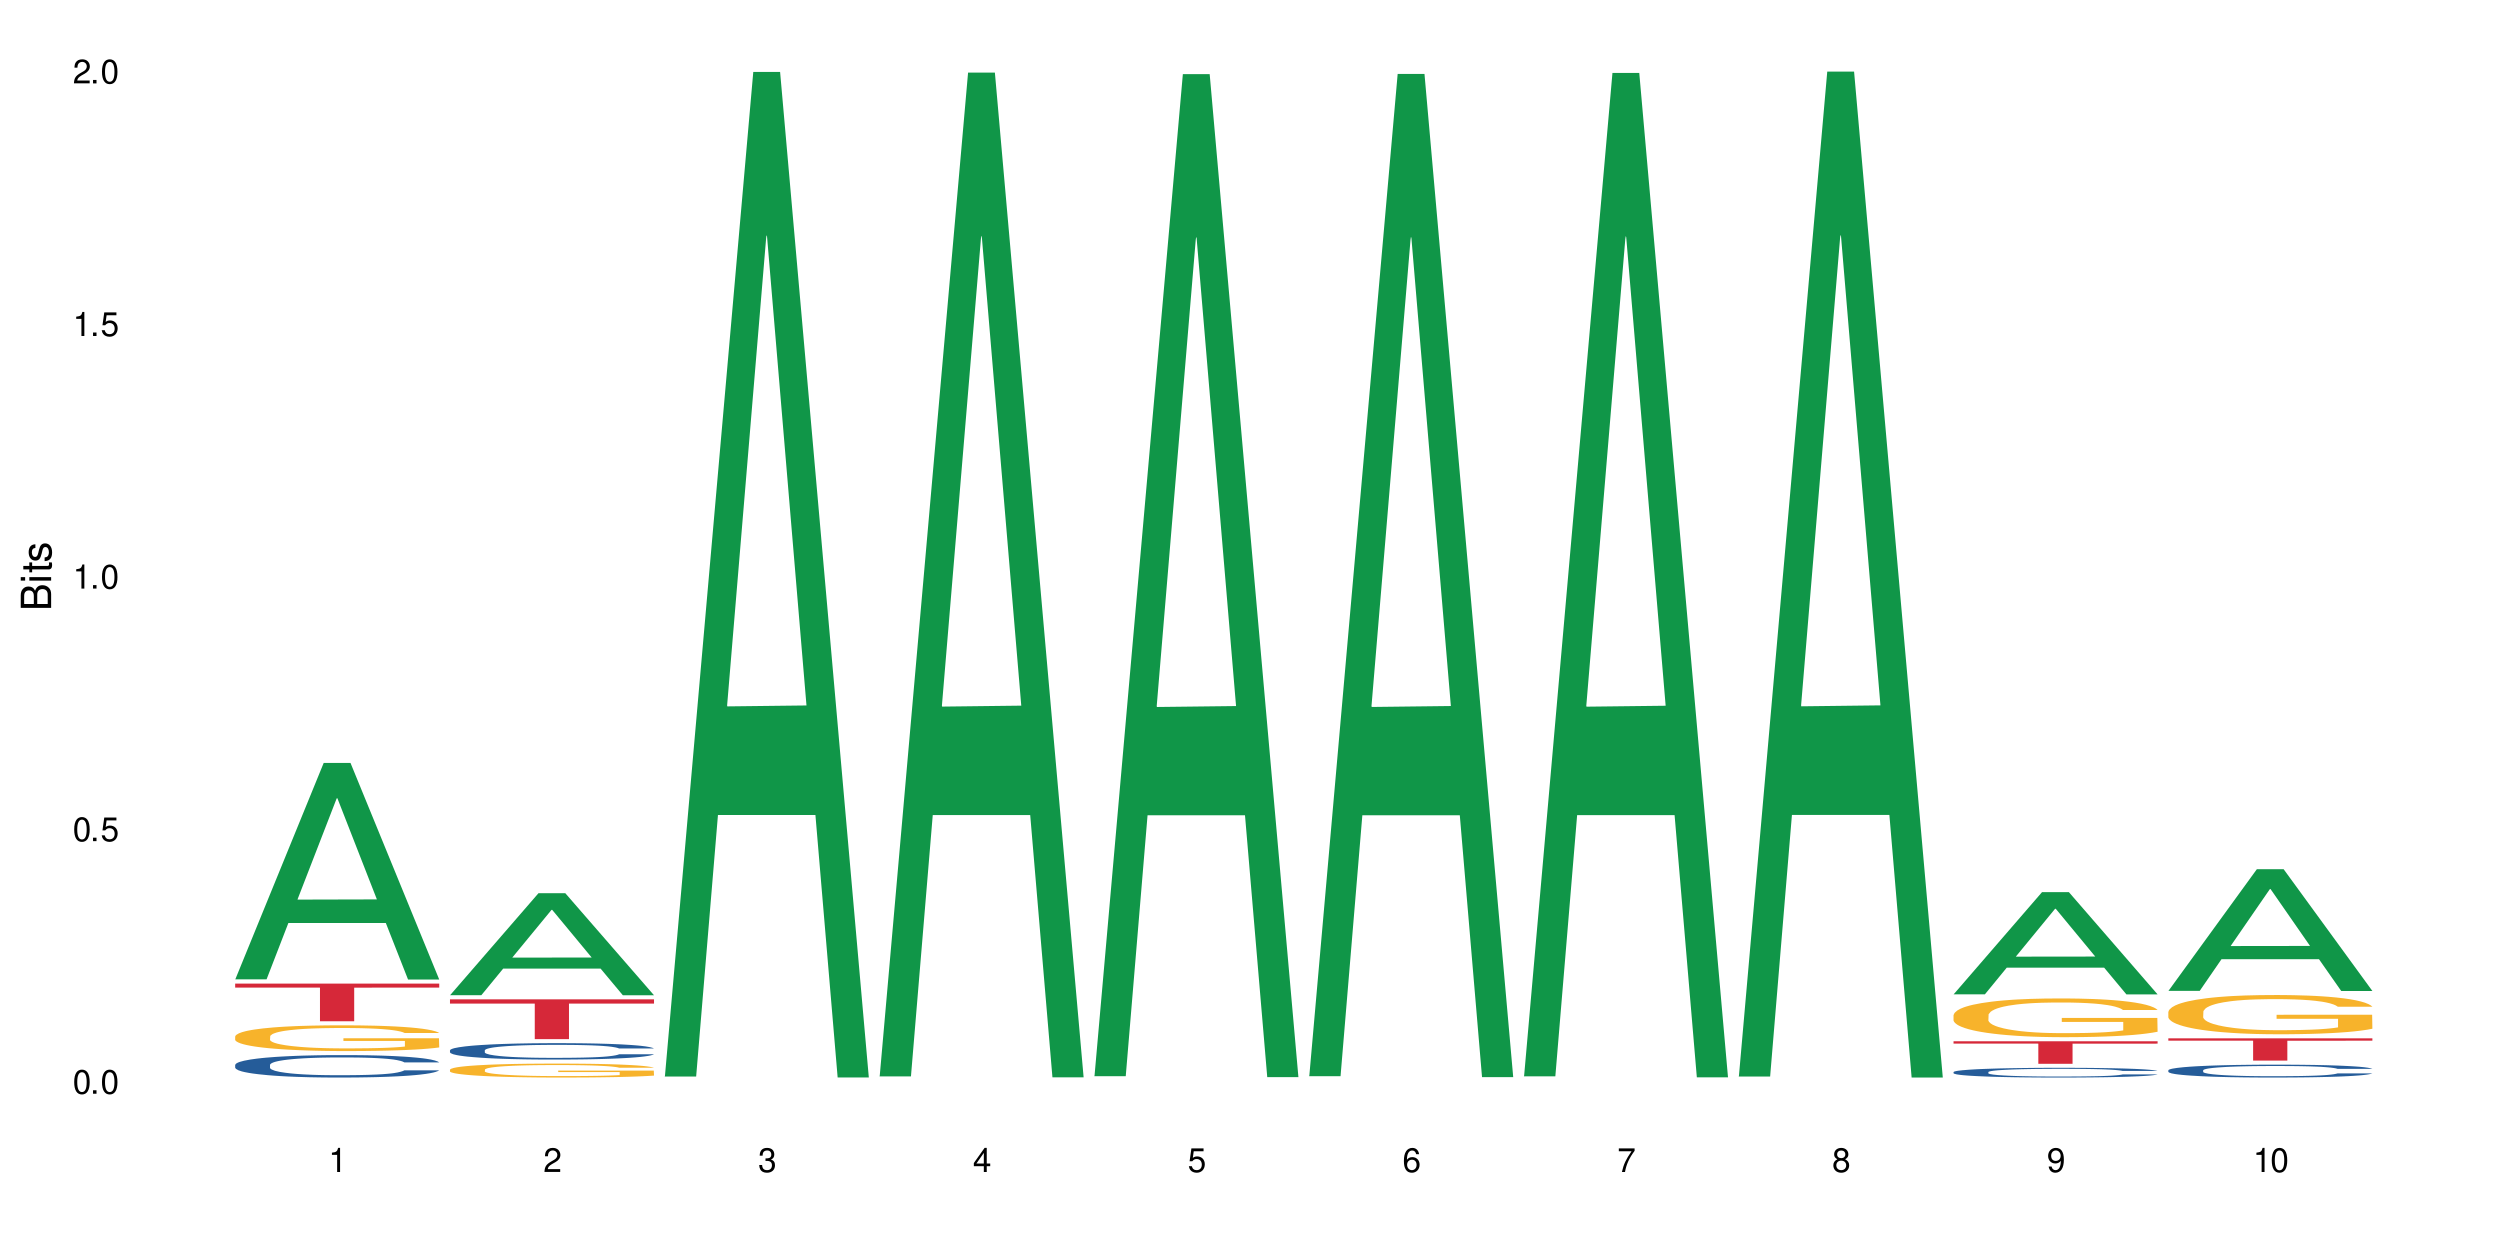 <?xml version="1.0" encoding="UTF-8"?>
<svg xmlns="http://www.w3.org/2000/svg" xmlns:xlink="http://www.w3.org/1999/xlink" width="720" height="360" viewBox="0 0 720 360">
<defs>
<g>
<g id="glyph-0-0">
</g>
<g id="glyph-0-1">
<path d="M 2.641 -6.938 C 2 -6.938 1.422 -6.656 1.078 -6.172 C 0.641 -5.562 0.406 -4.641 0.406 -3.359 C 0.406 -1.016 1.188 0.219 2.641 0.219 C 4.078 0.219 4.859 -1.016 4.859 -3.297 C 4.859 -4.641 4.656 -5.547 4.203 -6.172 C 3.844 -6.656 3.281 -6.938 2.641 -6.938 Z M 2.641 -6.188 C 3.547 -6.188 4 -5.25 4 -3.375 C 4 -1.406 3.562 -0.484 2.625 -0.484 C 1.734 -0.484 1.281 -1.438 1.281 -3.344 C 1.281 -5.25 1.734 -6.188 2.641 -6.188 Z M 2.641 -6.188 "/>
</g>
<g id="glyph-0-2">
<path d="M 1.828 -1 L 0.828 -1 L 0.828 0 L 1.828 0 Z M 1.828 -1 "/>
</g>
<g id="glyph-0-3">
<path d="M 4.562 -6.797 L 1.062 -6.797 L 0.547 -3.094 L 1.328 -3.094 C 1.719 -3.562 2.047 -3.734 2.578 -3.734 C 3.484 -3.734 4.062 -3.109 4.062 -2.094 C 4.062 -1.125 3.484 -0.531 2.578 -0.531 C 1.828 -0.531 1.375 -0.906 1.188 -1.672 L 0.328 -1.672 C 0.453 -1.109 0.547 -0.844 0.75 -0.594 C 1.125 -0.078 1.828 0.219 2.594 0.219 C 3.969 0.219 4.922 -0.781 4.922 -2.219 C 4.922 -3.562 4.031 -4.484 2.719 -4.484 C 2.25 -4.484 1.859 -4.359 1.469 -4.062 L 1.734 -5.969 L 4.562 -5.969 Z M 4.562 -6.797 "/>
</g>
<g id="glyph-0-4">
<path d="M 2.484 -4.938 L 2.484 0 L 3.328 0 L 3.328 -6.938 L 2.766 -6.938 C 2.469 -5.875 2.281 -5.734 0.984 -5.562 L 0.984 -4.938 Z M 2.484 -4.938 "/>
</g>
<g id="glyph-0-5">
<path d="M 4.859 -0.828 L 1.281 -0.828 C 1.359 -1.406 1.672 -1.781 2.5 -2.281 L 3.469 -2.828 C 4.406 -3.344 4.906 -4.062 4.906 -4.906 C 4.906 -5.484 4.672 -6.031 4.266 -6.406 C 3.859 -6.766 3.375 -6.938 2.719 -6.938 C 1.859 -6.938 1.219 -6.625 0.844 -6.031 C 0.609 -5.672 0.5 -5.234 0.484 -4.531 L 1.328 -4.531 C 1.359 -5.016 1.406 -5.281 1.531 -5.516 C 1.75 -5.938 2.188 -6.203 2.703 -6.203 C 3.469 -6.203 4.031 -5.641 4.031 -4.891 C 4.031 -4.344 3.719 -3.859 3.125 -3.516 L 2.234 -3 C 0.812 -2.172 0.406 -1.531 0.328 -0.016 L 4.859 -0.016 Z M 4.859 -0.828 "/>
</g>
<g id="glyph-0-6">
<path d="M 2.125 -3.188 L 2.578 -3.188 C 3.5 -3.188 3.984 -2.766 3.984 -1.922 C 3.984 -1.062 3.469 -0.531 2.594 -0.531 C 1.656 -0.531 1.203 -1 1.156 -2.016 L 0.312 -2.016 C 0.344 -1.453 0.438 -1.094 0.609 -0.781 C 0.953 -0.109 1.625 0.219 2.547 0.219 C 3.953 0.219 4.859 -0.625 4.859 -1.938 C 4.859 -2.828 4.516 -3.297 3.703 -3.594 C 4.344 -3.844 4.656 -4.328 4.656 -5.031 C 4.656 -6.219 3.875 -6.938 2.578 -6.938 C 1.203 -6.938 0.484 -6.172 0.453 -4.703 L 1.297 -4.703 C 1.312 -5.125 1.344 -5.359 1.453 -5.578 C 1.641 -5.969 2.062 -6.203 2.594 -6.203 C 3.344 -6.203 3.797 -5.75 3.797 -5 C 3.797 -4.516 3.609 -4.219 3.25 -4.047 C 3.016 -3.953 2.703 -3.922 2.125 -3.906 Z M 2.125 -3.188 "/>
</g>
<g id="glyph-0-7">
<path d="M 3.141 -1.672 L 3.141 0 L 3.984 0 L 3.984 -1.672 L 4.984 -1.672 L 4.984 -2.438 L 3.984 -2.438 L 3.984 -6.938 L 3.359 -6.938 L 0.266 -2.578 L 0.266 -1.672 Z M 3.141 -2.438 L 1 -2.438 L 3.141 -5.5 Z M 3.141 -2.438 "/>
</g>
<g id="glyph-0-8">
<path d="M 4.781 -5.125 C 4.609 -6.266 3.891 -6.938 2.844 -6.938 C 2.094 -6.938 1.422 -6.578 1.031 -5.953 C 0.594 -5.266 0.406 -4.422 0.406 -3.172 C 0.406 -2 0.578 -1.25 0.984 -0.641 C 1.359 -0.078 1.953 0.219 2.703 0.219 C 3.984 0.219 4.922 -0.75 4.922 -2.094 C 4.922 -3.375 4.062 -4.281 2.844 -4.281 C 2.172 -4.281 1.641 -4.031 1.281 -3.516 C 1.281 -5.234 1.828 -6.188 2.797 -6.188 C 3.391 -6.188 3.797 -5.797 3.938 -5.125 Z M 2.734 -3.531 C 3.547 -3.531 4.062 -2.953 4.062 -2.031 C 4.062 -1.156 3.484 -0.531 2.703 -0.531 C 1.922 -0.531 1.328 -1.188 1.328 -2.078 C 1.328 -2.938 1.906 -3.531 2.734 -3.531 Z M 2.734 -3.531 "/>
</g>
<g id="glyph-0-9">
<path d="M 4.984 -6.797 L 0.438 -6.797 L 0.438 -5.969 L 4.109 -5.969 C 2.5 -3.656 1.828 -2.234 1.328 0 L 2.219 0 C 2.594 -2.172 3.453 -4.047 4.984 -6.094 Z M 4.984 -6.797 "/>
</g>
<g id="glyph-0-10">
<path d="M 3.75 -3.656 C 4.469 -4.094 4.688 -4.438 4.688 -5.078 C 4.688 -6.172 3.844 -6.938 2.641 -6.938 C 1.438 -6.938 0.594 -6.172 0.594 -5.094 C 0.594 -4.438 0.812 -4.094 1.516 -3.656 C 0.734 -3.266 0.359 -2.703 0.359 -1.922 C 0.359 -0.656 1.281 0.219 2.641 0.219 C 3.984 0.219 4.922 -0.656 4.922 -1.922 C 4.922 -2.703 4.531 -3.266 3.75 -3.656 Z M 2.641 -6.188 C 3.359 -6.188 3.812 -5.75 3.812 -5.062 C 3.812 -4.406 3.344 -3.984 2.641 -3.984 C 1.922 -3.984 1.453 -4.406 1.453 -5.078 C 1.453 -5.75 1.922 -6.188 2.641 -6.188 Z M 2.641 -3.266 C 3.484 -3.266 4.062 -2.719 4.062 -1.906 C 4.062 -1.078 3.484 -0.531 2.625 -0.531 C 1.797 -0.531 1.219 -1.094 1.219 -1.906 C 1.219 -2.719 1.781 -3.266 2.641 -3.266 Z M 2.641 -3.266 "/>
</g>
<g id="glyph-0-11">
<path d="M 0.516 -1.578 C 0.672 -0.453 1.406 0.219 2.438 0.219 C 3.188 0.219 3.859 -0.141 4.266 -0.766 C 4.688 -1.453 4.891 -2.297 4.891 -3.547 C 4.891 -4.719 4.703 -5.453 4.312 -6.078 C 3.938 -6.641 3.344 -6.938 2.594 -6.938 C 1.297 -6.938 0.359 -5.969 0.359 -4.625 C 0.359 -3.344 1.234 -2.453 2.453 -2.453 C 3.094 -2.453 3.578 -2.672 4.016 -3.203 C 4 -1.484 3.469 -0.531 2.5 -0.531 C 1.906 -0.531 1.484 -0.906 1.359 -1.578 Z M 2.578 -6.203 C 3.375 -6.203 3.969 -5.531 3.969 -4.641 C 3.969 -3.797 3.391 -3.188 2.547 -3.188 C 1.734 -3.188 1.234 -3.766 1.234 -4.688 C 1.234 -5.562 1.797 -6.203 2.578 -6.203 Z M 2.578 -6.203 "/>
</g>
<g id="glyph-1-0">
</g>
<g id="glyph-1-1">
<path d="M 0 -0.953 L 0 -4.891 C 0 -5.719 -0.234 -6.344 -0.734 -6.797 C -1.188 -7.234 -1.812 -7.469 -2.5 -7.469 C -3.547 -7.469 -4.188 -7 -4.625 -5.875 C -4.984 -6.688 -5.625 -7.094 -6.531 -7.094 C -7.172 -7.094 -7.734 -6.859 -8.141 -6.391 C -8.562 -5.922 -8.75 -5.344 -8.75 -4.5 L -8.75 -0.953 Z M -4.984 -2.062 L -7.766 -2.062 L -7.766 -4.219 C -7.766 -4.844 -7.688 -5.203 -7.453 -5.5 C -7.219 -5.812 -6.859 -5.969 -6.375 -5.969 C -5.891 -5.969 -5.531 -5.812 -5.297 -5.5 C -5.062 -5.203 -4.984 -4.844 -4.984 -4.219 Z M -0.984 -2.062 L -4 -2.062 L -4 -4.781 C -4 -5.766 -3.438 -6.359 -2.484 -6.359 C -1.547 -6.359 -0.984 -5.766 -0.984 -4.781 Z M -0.984 -2.062 "/>
</g>
<g id="glyph-1-2">
<path d="M -6.281 -1.797 L -6.281 -0.797 L 0 -0.797 L 0 -1.797 Z M -8.75 -1.797 L -8.75 -0.797 L -7.484 -0.797 L -7.484 -1.797 Z M -8.75 -1.797 "/>
</g>
<g id="glyph-1-3">
<path d="M -6.281 -3.047 L -6.281 -2.016 L -8.016 -2.016 L -8.016 -1.016 L -6.281 -1.016 L -6.281 -0.172 L -5.469 -0.172 L -5.469 -1.016 L -0.719 -1.016 C -0.078 -1.016 0.281 -1.453 0.281 -2.234 C 0.281 -2.5 0.25 -2.719 0.188 -3.047 L -0.641 -3.047 C -0.609 -2.906 -0.594 -2.766 -0.594 -2.562 C -0.594 -2.141 -0.719 -2.016 -1.156 -2.016 L -5.469 -2.016 L -5.469 -3.047 Z M -6.281 -3.047 "/>
</g>
<g id="glyph-1-4">
<path d="M -4.531 -5.25 C -5.766 -5.25 -6.469 -4.422 -6.469 -2.969 C -6.469 -1.516 -5.719 -0.562 -4.547 -0.562 C -3.562 -0.562 -3.094 -1.062 -2.734 -2.562 L -2.516 -3.484 C -2.344 -4.188 -2.094 -4.469 -1.641 -4.469 C -1.047 -4.469 -0.641 -3.875 -0.641 -3 C -0.641 -2.453 -0.797 -2 -1.062 -1.75 C -1.25 -1.594 -1.422 -1.531 -1.875 -1.469 L -1.875 -0.406 C -0.422 -0.453 0.281 -1.266 0.281 -2.922 C 0.281 -4.5 -0.5 -5.516 -1.719 -5.516 C -2.656 -5.516 -3.172 -4.984 -3.469 -3.734 L -3.703 -2.766 C -3.891 -1.953 -4.156 -1.609 -4.594 -1.609 C -5.188 -1.609 -5.547 -2.125 -5.547 -2.938 C -5.547 -3.75 -5.203 -4.172 -4.531 -4.203 Z M -4.531 -5.25 "/>
</g>
</g>
</defs>
<rect x="-72" y="-36" width="864" height="432" fill="rgb(100%, 100%, 100%)" fill-opacity="1"/>
<path fill-rule="nonzero" fill="rgb(6.275%, 58.824%, 28.235%)" fill-opacity="1" d="M 67.73 282.047 L 67.793 281.988 L 93.223 219.727 L 100.945 219.727 L 126.5 282.105 L 117.52 282.105 L 111.117 265.824 L 83.051 265.824 L 76.773 282.047 L 67.73 282.047 L 85.75 259.086 L 108.543 259.027 L 97.176 229.918 L 97.051 229.859 L 96.926 230.035 L 85.688 259.027 L 85.75 259.086 Z M 67.73 282.047 "/>
<path fill-rule="nonzero" fill="rgb(14.51%, 36.078%, 60%)" fill-opacity="1" d="M 67.73 306.684 L 67.801 306.676 L 67.801 306.535 L 68.02 306.309 L 68.52 306.027 L 69.02 305.832 L 70.312 305.484 L 72.102 305.145 L 73.965 304.887 L 75.328 304.734 L 76.547 304.613 L 79.34 304.395 L 81.133 304.285 L 83.066 304.184 L 85.434 304.082 L 87.152 304.023 L 91.023 303.93 L 93.891 303.887 L 96.113 303.871 L 100.914 303.871 L 103.781 303.895 L 105.859 303.922 L 108.152 303.973 L 110.086 304.023 L 113.457 304.152 L 116.465 304.32 L 117.828 304.414 L 119.977 304.598 L 121.625 304.773 L 122.773 304.93 L 124.062 305.145 L 125.207 305.414 L 126.07 305.715 L 126.5 305.969 L 116.465 305.969 L 115.965 305.73 L 115.391 305.547 L 114.316 305.305 L 113.238 305.133 L 111.734 304.965 L 110.375 304.852 L 108.512 304.738 L 106.863 304.668 L 105.141 304.613 L 103.492 304.578 L 100.34 304.543 L 96.684 304.543 L 95.324 304.555 L 92.527 304.602 L 91.023 304.645 L 88.871 304.727 L 87.367 304.805 L 85.578 304.922 L 84.359 305.023 L 82.852 305.176 L 81.777 305.312 L 80.559 305.508 L 79.844 305.656 L 79.199 305.82 L 78.625 306.016 L 78.195 306.223 L 77.906 306.441 L 77.766 306.652 L 77.766 307.566 L 77.906 307.781 L 78.266 308.027 L 79.199 308.391 L 80.559 308.703 L 82.137 308.949 L 83.641 309.129 L 84.5 309.211 L 85.648 309.305 L 87.441 309.422 L 90.02 309.543 L 91.523 309.59 L 93.816 309.637 L 96.184 309.66 L 99.336 309.66 L 102.133 309.637 L 103.996 309.605 L 105.93 309.559 L 108.582 309.457 L 110.23 309.363 L 111.664 309.25 L 112.738 309.141 L 113.457 309.047 L 114.531 308.863 L 115.391 308.66 L 116.035 308.453 L 116.465 308.254 L 126.5 308.254 L 126.07 308.488 L 125.422 308.719 L 124.777 308.891 L 123.777 309.098 L 122.629 309.281 L 120.98 309.488 L 119.617 309.625 L 117.828 309.773 L 116.18 309.883 L 114.387 309.984 L 111.734 310.102 L 110.016 310.16 L 108.152 310.215 L 105.93 310.262 L 103.137 310.305 L 100.125 310.328 L 97.328 310.332 L 94.32 310.32 L 92.098 310.297 L 89.16 310.246 L 85.504 310.137 L 82.852 310.027 L 80.773 309.914 L 78.984 309.797 L 76.977 309.637 L 74.395 309.375 L 72.82 309.176 L 71.746 309.008 L 70.527 308.777 L 69.664 308.574 L 68.664 308.242 L 67.945 307.824 L 67.73 307.496 Z M 67.73 306.684 "/>
<path fill-rule="nonzero" fill="rgb(96.863%, 70.196%, 16.863%)" fill-opacity="1" d="M 67.73 298.465 L 67.801 298.461 L 67.801 298.324 L 68.09 298.02 L 68.805 297.598 L 69.738 297.254 L 70.742 296.984 L 71.387 296.84 L 72.461 296.637 L 73.395 296.488 L 75.758 296.184 L 78.77 295.898 L 80.418 295.777 L 82.281 295.664 L 84.93 295.535 L 86.148 295.484 L 89.875 295.379 L 94.105 295.309 L 98.762 295.289 L 100.914 295.297 L 103.852 295.324 L 107.863 295.398 L 110.16 295.465 L 111.949 295.535 L 113.812 295.621 L 116.105 295.758 L 118.258 295.918 L 119.977 296.082 L 121.695 296.285 L 123.129 296.504 L 124.348 296.738 L 125.422 297.023 L 126.07 297.262 L 126.5 297.496 L 116.535 297.496 L 115.965 297.262 L 115.32 297.078 L 114.242 296.855 L 113.168 296.691 L 112.094 296.562 L 110.086 296.387 L 108.367 296.277 L 106.215 296.184 L 104.137 296.121 L 101.773 296.082 L 100.34 296.07 L 96.543 296.07 L 93.102 296.117 L 91.094 296.172 L 89.66 296.223 L 87.656 296.324 L 86.438 296.406 L 85.719 296.461 L 83.57 296.672 L 82.137 296.859 L 81.348 296.988 L 80.344 297.191 L 79.629 297.375 L 78.84 297.648 L 78.41 297.852 L 77.836 298.312 L 77.766 299.531 L 77.98 299.789 L 78.41 300.066 L 78.984 300.309 L 79.844 300.566 L 80.703 300.762 L 82.207 301.027 L 83.496 301.203 L 84.5 301.316 L 86.438 301.5 L 87.227 301.562 L 89.09 301.684 L 91.023 301.777 L 93.387 301.859 L 95.18 301.902 L 98.047 301.934 L 101.703 301.934 L 106 301.895 L 108.727 301.84 L 110.59 301.785 L 111.809 301.738 L 113.312 301.664 L 114.387 301.598 L 115.391 301.523 L 116.609 301.406 L 116.609 299.789 L 98.906 299.781 L 98.906 299.023 L 126.426 299.016 L 126.5 301.664 L 124.992 301.848 L 123.129 302.023 L 121.34 302.16 L 119.477 302.273 L 116.824 302.402 L 114.672 302.484 L 111.375 302.578 L 108.367 302.641 L 105.215 302.68 L 102.418 302.699 L 99.121 302.707 L 96.184 302.695 L 93.031 302.652 L 90.52 302.598 L 88.227 302.531 L 85.934 302.441 L 83.066 302.301 L 81.203 302.184 L 79.27 302.043 L 77.336 301.875 L 75.613 301.691 L 74.469 301.547 L 73.32 301.387 L 72.102 301.184 L 70.957 300.953 L 70.098 300.742 L 69.309 300.504 L 68.734 300.281 L 68.16 299.977 L 67.875 299.734 L 67.73 299.523 Z M 67.73 298.465 "/>
<path fill-rule="nonzero" fill="rgb(83.922%, 15.686%, 22.353%)" fill-opacity="1" d="M 67.73 283.27 L 126.5 283.27 L 126.5 284.43 L 102.008 284.441 L 102.008 294.125 L 92.152 294.125 L 92.152 284.453 L 92.008 284.43 L 67.73 284.43 Z M 67.73 283.27 "/>
<path fill-rule="nonzero" fill="rgb(6.275%, 58.824%, 28.235%)" fill-opacity="1" d="M 129.594 286.613 L 129.656 286.586 L 155.082 257.242 L 162.805 257.242 L 188.359 286.641 L 179.383 286.641 L 172.977 278.965 L 144.91 278.965 L 138.633 286.613 L 129.594 286.613 L 147.613 275.793 L 170.402 275.766 L 159.039 262.047 L 158.914 262.02 L 158.789 262.102 L 147.547 275.766 L 147.613 275.793 Z M 129.594 286.613 "/>
<path fill-rule="nonzero" fill="rgb(14.51%, 36.078%, 60%)" fill-opacity="1" d="M 129.594 302.484 L 129.664 302.48 L 129.664 302.379 L 129.879 302.215 L 130.379 302.008 L 130.883 301.863 L 132.172 301.609 L 133.965 301.363 L 135.828 301.172 L 137.188 301.062 L 138.406 300.977 L 141.203 300.816 L 142.992 300.734 L 144.93 300.66 L 147.293 300.586 L 149.016 300.543 L 152.883 300.473 L 155.75 300.445 L 157.973 300.43 L 162.773 300.43 L 165.641 300.449 L 167.719 300.469 L 170.012 300.504 L 171.949 300.543 L 175.316 300.637 L 178.324 300.758 L 179.688 300.828 L 181.836 300.961 L 183.484 301.09 L 184.633 301.203 L 185.922 301.363 L 187.07 301.559 L 187.93 301.777 L 188.359 301.965 L 178.324 301.965 L 177.824 301.789 L 177.25 301.656 L 176.176 301.48 L 175.102 301.355 L 173.598 301.23 L 172.234 301.148 L 170.371 301.066 L 168.723 301.016 L 167.004 300.977 L 165.355 300.949 L 162.199 300.922 L 158.547 300.922 L 157.184 300.934 L 154.391 300.965 L 152.883 300.996 L 150.734 301.059 L 149.23 301.113 L 147.438 301.199 L 146.219 301.273 L 144.715 301.387 L 143.641 301.484 L 142.422 301.625 L 141.703 301.734 L 141.059 301.855 L 140.484 302 L 140.055 302.148 L 139.77 302.309 L 139.625 302.465 L 139.625 303.133 L 139.77 303.289 L 140.129 303.469 L 141.059 303.734 L 142.422 303.961 L 143.996 304.145 L 145.504 304.273 L 146.363 304.332 L 147.508 304.402 L 149.301 304.488 L 151.879 304.574 L 153.387 304.609 L 155.68 304.645 L 158.043 304.66 L 161.199 304.66 L 163.992 304.645 L 165.855 304.621 L 167.789 304.59 L 170.441 304.516 L 172.09 304.445 L 173.523 304.363 L 174.598 304.281 L 175.316 304.211 L 176.391 304.078 L 177.25 303.934 L 177.895 303.781 L 178.324 303.633 L 188.359 303.633 L 187.93 303.809 L 187.285 303.977 L 186.641 304.102 L 185.637 304.25 L 184.488 304.387 L 182.84 304.535 L 181.48 304.637 L 179.688 304.742 L 178.039 304.824 L 176.246 304.898 L 173.598 304.984 L 171.875 305.027 L 170.012 305.066 L 167.789 305.102 L 164.996 305.133 L 161.984 305.148 L 159.191 305.152 L 156.18 305.145 L 153.957 305.129 L 151.02 305.09 L 147.367 305.012 L 144.715 304.93 L 142.637 304.848 L 140.844 304.762 L 138.836 304.645 L 136.258 304.453 L 134.68 304.309 L 133.605 304.188 L 132.387 304.02 L 131.527 303.867 L 130.523 303.625 L 129.809 303.32 L 129.594 303.082 Z M 129.594 302.484 "/>
<path fill-rule="nonzero" fill="rgb(96.863%, 70.196%, 16.863%)" fill-opacity="1" d="M 129.594 308.039 L 129.664 308.035 L 129.664 307.961 L 129.949 307.797 L 130.668 307.566 L 131.598 307.379 L 132.602 307.234 L 133.246 307.156 L 134.32 307.047 L 135.254 306.965 L 137.617 306.801 L 140.629 306.648 L 142.277 306.582 L 144.141 306.52 L 146.793 306.449 L 148.012 306.422 L 151.738 306.363 L 155.965 306.328 L 160.625 306.316 L 162.773 306.32 L 165.711 306.336 L 169.727 306.375 L 172.02 306.414 L 173.812 306.449 L 175.676 306.496 L 177.969 306.57 L 180.117 306.66 L 181.836 306.746 L 183.559 306.855 L 184.992 306.973 L 186.211 307.102 L 187.285 307.258 L 187.93 307.383 L 188.359 307.512 L 178.398 307.512 L 177.824 307.383 L 177.18 307.285 L 176.105 307.164 L 175.031 307.078 L 173.953 307.008 L 171.949 306.91 L 170.227 306.852 L 168.078 306.801 L 166 306.77 L 163.633 306.746 L 162.199 306.738 L 158.402 306.738 L 154.961 306.766 L 152.957 306.793 L 151.523 306.824 L 149.516 306.879 L 148.297 306.922 L 147.582 306.953 L 145.43 307.066 L 143.996 307.168 L 143.207 307.238 L 142.207 307.348 L 141.488 307.445 L 140.699 307.594 L 140.27 307.703 L 139.695 307.953 L 139.625 308.613 L 139.84 308.754 L 140.27 308.902 L 140.844 309.035 L 141.703 309.176 L 142.562 309.281 L 144.07 309.422 L 145.359 309.52 L 146.363 309.582 L 148.297 309.68 L 149.086 309.715 L 150.949 309.777 L 152.883 309.832 L 155.25 309.875 L 157.039 309.895 L 159.906 309.914 L 163.562 309.914 L 167.863 309.895 L 170.586 309.863 L 172.449 309.836 L 173.668 309.809 L 175.172 309.77 L 176.246 309.73 L 177.25 309.691 L 178.469 309.629 L 178.469 308.754 L 160.766 308.75 L 160.766 308.336 L 188.289 308.336 L 188.359 309.77 L 186.855 309.867 L 184.992 309.961 L 183.199 310.035 L 181.336 310.098 L 178.684 310.168 L 176.535 310.211 L 173.238 310.262 L 170.227 310.297 L 167.074 310.316 L 164.277 310.328 L 160.984 310.332 L 158.043 310.324 L 154.891 310.305 L 152.383 310.273 L 150.09 310.238 L 147.797 310.191 L 144.93 310.113 L 143.066 310.051 L 141.129 309.973 L 139.195 309.883 L 137.477 309.781 L 136.328 309.707 L 135.184 309.617 L 133.965 309.508 L 132.816 309.383 L 131.957 309.27 L 131.168 309.141 L 130.594 309.02 L 130.023 308.855 L 129.734 308.723 L 129.594 308.609 Z M 129.594 308.039 "/>
<path fill-rule="nonzero" fill="rgb(83.922%, 15.686%, 22.353%)" fill-opacity="1" d="M 129.594 287.805 L 188.359 287.805 L 188.359 289.031 L 163.867 289.043 L 163.867 299.27 L 154.012 299.27 L 154.012 289.051 L 153.871 289.031 L 129.594 289.031 Z M 129.594 287.805 "/>
<path fill-rule="nonzero" fill="rgb(6.275%, 58.824%, 28.235%)" fill-opacity="1" d="M 191.453 310.039 L 191.516 309.766 L 216.945 20.711 L 224.668 20.711 L 250.219 310.309 L 241.242 310.309 L 234.84 234.715 L 206.773 234.715 L 200.492 310.039 L 191.453 310.039 L 209.473 203.441 L 232.266 203.172 L 220.898 68.023 L 220.773 67.754 L 220.648 68.566 L 209.41 203.172 L 209.473 203.441 Z M 191.453 310.039 "/>
<path fill-rule="nonzero" fill="rgb(6.275%, 58.824%, 28.235%)" fill-opacity="1" d="M 253.312 310.004 L 253.375 309.734 L 278.805 20.918 L 286.527 20.918 L 312.082 310.277 L 303.102 310.277 L 296.699 234.742 L 268.633 234.742 L 262.355 310.004 L 253.312 310.004 L 271.332 203.5 L 294.125 203.227 L 282.762 68.191 L 282.633 67.922 L 282.508 68.738 L 271.27 203.227 L 271.332 203.5 Z M 253.312 310.004 "/>
<path fill-rule="nonzero" fill="rgb(6.275%, 58.824%, 28.235%)" fill-opacity="1" d="M 315.176 309.938 L 315.238 309.664 L 340.664 21.344 L 348.387 21.344 L 373.941 310.207 L 364.965 310.207 L 358.559 234.805 L 330.496 234.805 L 324.215 309.938 L 315.176 309.938 L 333.195 203.613 L 355.984 203.344 L 344.621 68.539 L 344.496 68.266 L 344.371 69.082 L 333.133 203.344 L 333.195 203.613 Z M 315.176 309.938 "/>
<path fill-rule="nonzero" fill="rgb(6.275%, 58.824%, 28.235%)" fill-opacity="1" d="M 377.035 309.949 L 377.098 309.676 L 402.527 21.301 L 410.25 21.301 L 435.805 310.219 L 426.824 310.219 L 420.422 234.801 L 392.355 234.801 L 386.078 309.949 L 377.035 309.949 L 395.055 203.605 L 417.848 203.332 L 406.48 68.508 L 406.355 68.234 L 406.23 69.047 L 394.992 203.332 L 395.055 203.605 Z M 377.035 309.949 "/>
<path fill-rule="nonzero" fill="rgb(6.275%, 58.824%, 28.235%)" fill-opacity="1" d="M 438.895 309.992 L 438.957 309.723 L 464.387 21.008 L 472.109 21.008 L 497.664 310.266 L 488.688 310.266 L 482.281 234.758 L 454.215 234.758 L 447.938 309.992 L 438.895 309.992 L 456.914 203.523 L 479.707 203.254 L 468.344 68.27 L 468.219 67.996 L 468.09 68.812 L 456.852 203.254 L 456.914 203.523 Z M 438.895 309.992 "/>
<path fill-rule="nonzero" fill="rgb(6.275%, 58.824%, 28.235%)" fill-opacity="1" d="M 500.758 310.051 L 500.82 309.777 L 526.25 20.617 L 533.973 20.617 L 559.523 310.32 L 550.547 310.32 L 544.141 234.699 L 516.078 234.699 L 509.797 310.051 L 500.758 310.051 L 518.777 203.418 L 541.566 203.145 L 530.203 67.949 L 530.078 67.676 L 529.953 68.492 L 518.715 203.145 L 518.777 203.418 Z M 500.758 310.051 "/>
<path fill-rule="nonzero" fill="rgb(6.275%, 58.824%, 28.235%)" fill-opacity="1" d="M 562.617 286.359 L 562.68 286.332 L 588.109 256.926 L 595.832 256.926 L 621.387 286.387 L 612.406 286.387 L 606.004 278.695 L 577.938 278.695 L 571.66 286.359 L 562.617 286.359 L 580.637 275.516 L 603.43 275.488 L 592.066 261.738 L 591.938 261.711 L 591.812 261.793 L 580.574 275.488 L 580.637 275.516 Z M 562.617 286.359 "/>
<path fill-rule="nonzero" fill="rgb(14.51%, 36.078%, 60%)" fill-opacity="1" d="M 562.617 308.75 L 562.691 308.746 L 562.691 308.684 L 562.906 308.586 L 563.406 308.465 L 563.906 308.379 L 565.199 308.23 L 566.988 308.082 L 568.852 307.969 L 570.215 307.902 L 571.434 307.852 L 574.227 307.758 L 576.02 307.707 L 577.953 307.664 L 580.32 307.621 L 582.039 307.598 L 585.91 307.555 L 588.777 307.535 L 591 307.531 L 595.801 307.531 L 598.668 307.539 L 600.746 307.551 L 603.039 307.574 L 604.973 307.598 L 608.344 307.652 L 611.352 307.723 L 612.715 307.766 L 614.863 307.844 L 616.512 307.922 L 617.66 307.988 L 618.949 308.082 L 620.098 308.199 L 620.957 308.328 L 621.387 308.438 L 611.352 308.438 L 610.852 308.336 L 610.277 308.258 L 609.203 308.152 L 608.129 308.078 L 606.621 308.004 L 605.262 307.953 L 603.398 307.906 L 601.75 307.875 L 600.027 307.852 L 598.379 307.836 L 595.227 307.82 L 591.57 307.82 L 590.211 307.828 L 587.414 307.848 L 585.91 307.863 L 583.762 307.902 L 582.254 307.934 L 580.465 307.984 L 579.246 308.027 L 577.738 308.098 L 576.664 308.156 L 575.445 308.238 L 574.73 308.305 L 574.086 308.375 L 573.512 308.461 L 573.082 308.551 L 572.793 308.645 L 572.652 308.738 L 572.652 309.133 L 572.793 309.227 L 573.152 309.332 L 574.086 309.488 L 575.445 309.625 L 577.023 309.734 L 578.527 309.809 L 579.387 309.848 L 580.535 309.887 L 582.328 309.938 L 584.906 309.988 L 586.41 310.012 L 588.707 310.031 L 591.07 310.039 L 594.223 310.039 L 597.02 310.031 L 598.883 310.02 L 600.816 309.996 L 603.469 309.953 L 605.117 309.914 L 606.551 309.863 L 607.625 309.816 L 608.344 309.773 L 609.418 309.695 L 610.277 309.609 L 610.922 309.52 L 611.352 309.43 L 621.387 309.43 L 620.957 309.535 L 620.312 309.633 L 619.664 309.707 L 618.664 309.797 L 617.516 309.875 L 615.867 309.965 L 614.504 310.023 L 612.715 310.09 L 611.066 310.137 L 609.273 310.18 L 606.621 310.234 L 604.902 310.258 L 603.039 310.281 L 600.816 310.301 L 598.023 310.32 L 595.012 310.332 L 592.219 310.332 L 589.207 310.328 L 586.984 310.316 L 584.047 310.293 L 580.391 310.25 L 577.738 310.199 L 575.66 310.152 L 573.871 310.102 L 571.863 310.031 L 569.281 309.918 L 567.707 309.832 L 566.633 309.758 L 565.414 309.66 L 564.555 309.57 L 563.551 309.426 L 562.832 309.242 L 562.617 309.102 Z M 562.617 308.75 "/>
<path fill-rule="nonzero" fill="rgb(96.863%, 70.196%, 16.863%)" fill-opacity="1" d="M 562.617 292.332 L 562.691 292.32 L 562.691 292.117 L 562.977 291.66 L 563.691 291.027 L 564.625 290.508 L 565.629 290.098 L 566.273 289.887 L 567.348 289.578 L 568.281 289.355 L 570.645 288.898 L 573.656 288.469 L 575.305 288.285 L 577.168 288.113 L 579.816 287.918 L 581.035 287.848 L 584.762 287.684 L 588.992 287.582 L 593.648 287.551 L 595.801 287.562 L 598.738 287.602 L 602.754 287.715 L 605.047 287.816 L 606.836 287.918 L 608.699 288.051 L 610.992 288.254 L 613.145 288.5 L 614.863 288.742 L 616.586 289.051 L 618.016 289.375 L 619.234 289.73 L 620.312 290.16 L 620.957 290.516 L 621.387 290.875 L 611.426 290.875 L 610.852 290.516 L 610.207 290.242 L 609.129 289.906 L 608.055 289.66 L 606.98 289.469 L 604.973 289.203 L 603.254 289.039 L 601.105 288.898 L 599.023 288.805 L 596.66 288.742 L 595.227 288.723 L 591.43 288.723 L 587.988 288.793 L 585.98 288.875 L 584.547 288.957 L 582.543 289.109 L 581.324 289.234 L 580.605 289.316 L 578.457 289.629 L 577.023 289.914 L 576.234 290.109 L 575.23 290.414 L 574.516 290.691 L 573.727 291.098 L 573.297 291.402 L 572.723 292.098 L 572.652 293.93 L 572.867 294.316 L 573.297 294.734 L 573.871 295.102 L 574.73 295.488 L 575.59 295.785 L 577.094 296.184 L 578.387 296.449 L 579.387 296.621 L 581.324 296.895 L 582.113 296.988 L 583.977 297.172 L 585.91 297.312 L 588.273 297.438 L 590.066 297.496 L 592.934 297.547 L 596.59 297.547 L 600.891 297.488 L 603.613 297.406 L 605.477 297.324 L 606.695 297.254 L 608.199 297.141 L 609.273 297.039 L 610.277 296.926 L 611.496 296.754 L 611.496 294.316 L 593.793 294.309 L 593.793 293.168 L 621.312 293.156 L 621.387 297.141 L 619.879 297.414 L 618.016 297.68 L 616.227 297.883 L 614.363 298.059 L 611.711 298.25 L 609.559 298.375 L 606.266 298.516 L 603.254 298.609 L 600.102 298.668 L 597.305 298.699 L 594.008 298.711 L 591.07 298.688 L 587.918 298.629 L 585.41 298.547 L 583.113 298.445 L 580.82 298.312 L 577.953 298.098 L 576.09 297.926 L 574.156 297.711 L 572.223 297.457 L 570.5 297.18 L 569.355 296.969 L 568.207 296.723 L 566.988 296.418 L 565.844 296.07 L 564.984 295.754 L 564.195 295.398 L 563.621 295.062 L 563.047 294.602 L 562.762 294.234 L 562.617 293.922 Z M 562.617 292.332 "/>
<path fill-rule="nonzero" fill="rgb(83.922%, 15.686%, 22.353%)" fill-opacity="1" d="M 562.617 299.875 L 621.387 299.875 L 621.387 300.566 L 596.895 300.574 L 596.895 306.367 L 587.039 306.367 L 587.039 300.582 L 586.895 300.566 L 562.617 300.566 Z M 562.617 299.875 "/>
<path fill-rule="nonzero" fill="rgb(6.275%, 58.824%, 28.235%)" fill-opacity="1" d="M 624.48 285.367 L 624.543 285.336 L 649.969 250.336 L 657.691 250.336 L 683.246 285.402 L 674.27 285.402 L 667.863 276.246 L 639.797 276.246 L 633.52 285.367 L 624.48 285.367 L 642.5 272.461 L 665.289 272.43 L 653.926 256.062 L 653.801 256.031 L 653.676 256.129 L 642.438 272.43 L 642.5 272.461 Z M 624.48 285.367 "/>
<path fill-rule="nonzero" fill="rgb(14.51%, 36.078%, 60%)" fill-opacity="1" d="M 624.48 308.238 L 624.551 308.234 L 624.551 308.152 L 624.766 308.023 L 625.266 307.863 L 625.77 307.75 L 627.059 307.551 L 628.852 307.355 L 630.715 307.207 L 632.074 307.121 L 633.293 307.051 L 636.09 306.926 L 637.879 306.863 L 639.816 306.805 L 642.18 306.746 L 643.902 306.711 L 647.77 306.66 L 650.637 306.633 L 652.859 306.625 L 657.66 306.625 L 660.527 306.637 L 662.605 306.656 L 664.898 306.684 L 666.836 306.711 L 670.203 306.789 L 673.215 306.883 L 674.574 306.938 L 676.727 307.043 L 678.375 307.145 L 679.52 307.23 L 680.809 307.355 L 681.957 307.508 L 682.816 307.684 L 683.246 307.828 L 673.215 307.828 L 672.711 307.691 L 672.137 307.586 L 671.062 307.449 L 669.988 307.352 L 668.484 307.25 L 667.121 307.188 L 665.258 307.121 L 663.609 307.082 L 661.891 307.051 L 660.242 307.031 L 657.086 307.012 L 653.434 307.012 L 652.07 307.02 L 649.277 307.043 L 647.77 307.07 L 645.621 307.117 L 644.117 307.16 L 642.324 307.227 L 641.105 307.285 L 639.602 307.375 L 638.527 307.453 L 637.309 307.562 L 636.59 307.648 L 635.945 307.742 L 635.371 307.855 L 634.941 307.973 L 634.656 308.098 L 634.512 308.223 L 634.512 308.746 L 634.656 308.867 L 635.016 309.012 L 635.945 309.219 L 637.309 309.398 L 638.883 309.539 L 640.391 309.641 L 641.25 309.688 L 642.395 309.742 L 644.188 309.812 L 646.766 309.879 L 648.273 309.906 L 650.566 309.934 L 652.93 309.945 L 656.086 309.945 L 658.879 309.934 L 660.742 309.914 L 662.68 309.891 L 665.328 309.832 L 666.977 309.777 L 668.41 309.711 L 669.488 309.648 L 670.203 309.594 L 671.277 309.488 L 672.137 309.375 L 672.781 309.254 L 673.215 309.141 L 683.246 309.141 L 682.816 309.273 L 682.172 309.406 L 681.527 309.504 L 680.523 309.625 L 679.375 309.73 L 677.727 309.848 L 676.367 309.926 L 674.574 310.012 L 672.926 310.074 L 671.133 310.133 L 668.484 310.199 L 666.762 310.234 L 664.898 310.266 L 662.68 310.293 L 659.883 310.316 L 656.871 310.328 L 654.078 310.332 L 651.066 310.324 L 648.848 310.312 L 645.906 310.281 L 642.254 310.223 L 639.602 310.156 L 637.523 310.094 L 635.73 310.023 L 633.723 309.934 L 631.145 309.785 L 629.566 309.668 L 628.492 309.574 L 627.273 309.441 L 626.414 309.324 L 625.41 309.133 L 624.695 308.891 L 624.48 308.707 Z M 624.48 308.238 "/>
<path fill-rule="nonzero" fill="rgb(96.863%, 70.196%, 16.863%)" fill-opacity="1" d="M 624.48 291.406 L 624.551 291.395 L 624.551 291.191 L 624.836 290.727 L 625.555 290.086 L 626.484 289.559 L 627.488 289.145 L 628.133 288.93 L 629.207 288.621 L 630.141 288.391 L 632.504 287.926 L 635.516 287.492 L 637.164 287.309 L 639.027 287.133 L 641.68 286.938 L 642.898 286.863 L 646.625 286.699 L 650.852 286.598 L 655.512 286.566 L 657.66 286.574 L 660.598 286.617 L 664.613 286.73 L 666.906 286.832 L 668.699 286.938 L 670.562 287.07 L 672.855 287.277 L 675.004 287.523 L 676.727 287.773 L 678.445 288.082 L 679.879 288.414 L 681.098 288.773 L 682.172 289.207 L 682.816 289.57 L 683.246 289.93 L 673.285 289.93 L 672.711 289.57 L 672.066 289.289 L 670.992 288.949 L 669.918 288.703 L 668.84 288.504 L 666.836 288.238 L 665.113 288.07 L 662.965 287.926 L 660.887 287.836 L 658.52 287.773 L 657.086 287.754 L 653.289 287.754 L 649.848 287.824 L 647.844 287.906 L 646.41 287.988 L 644.402 288.145 L 643.184 288.27 L 642.469 288.352 L 640.316 288.672 L 638.883 288.961 L 638.098 289.156 L 637.094 289.465 L 636.375 289.746 L 635.586 290.156 L 635.156 290.469 L 634.586 291.168 L 634.512 293.027 L 634.727 293.418 L 635.156 293.844 L 635.73 294.215 L 636.59 294.605 L 637.449 294.906 L 638.957 295.309 L 640.246 295.578 L 641.25 295.754 L 643.184 296.031 L 643.973 296.125 L 645.836 296.309 L 647.77 296.453 L 650.137 296.578 L 651.926 296.641 L 654.793 296.691 L 658.449 296.691 L 662.75 296.629 L 665.473 296.547 L 667.336 296.465 L 668.555 296.391 L 670.059 296.277 L 671.133 296.176 L 672.137 296.062 L 673.355 295.887 L 673.355 293.418 L 655.656 293.41 L 655.656 292.254 L 683.176 292.242 L 683.246 296.277 L 681.742 296.559 L 679.879 296.824 L 678.086 297.031 L 676.223 297.207 L 673.57 297.402 L 671.422 297.527 L 668.125 297.672 L 665.113 297.766 L 661.961 297.828 L 659.168 297.859 L 655.871 297.867 L 652.93 297.848 L 649.777 297.785 L 647.27 297.703 L 644.977 297.602 L 642.684 297.465 L 639.816 297.25 L 637.953 297.074 L 636.016 296.855 L 634.082 296.598 L 632.363 296.32 L 631.215 296.102 L 630.07 295.855 L 628.852 295.547 L 627.703 295.195 L 626.844 294.875 L 626.055 294.512 L 625.48 294.172 L 624.91 293.707 L 624.621 293.336 L 624.48 293.016 Z M 624.48 291.406 "/>
<path fill-rule="nonzero" fill="rgb(83.922%, 15.686%, 22.353%)" fill-opacity="1" d="M 624.48 299.031 L 683.246 299.031 L 683.246 299.719 L 658.754 299.727 L 658.754 305.461 L 648.898 305.461 L 648.898 299.73 L 648.758 299.719 L 624.48 299.719 Z M 624.48 299.031 "/>
<g fill="rgb(0%, 0%, 0%)" fill-opacity="1">
<use xlink:href="#glyph-0-1" x="20.965" y="314.993"/>
<use xlink:href="#glyph-0-2" x="25.965" y="314.993"/>
<use xlink:href="#glyph-0-1" x="28.965" y="314.993"/>
</g>
<g fill="rgb(0%, 0%, 0%)" fill-opacity="1">
<use xlink:href="#glyph-0-1" x="20.965" y="242.251"/>
<use xlink:href="#glyph-0-2" x="25.965" y="242.251"/>
<use xlink:href="#glyph-0-3" x="28.965" y="242.251"/>
</g>
<g fill="rgb(0%, 0%, 0%)" fill-opacity="1">
<use xlink:href="#glyph-0-4" x="20.965" y="169.509"/>
<use xlink:href="#glyph-0-2" x="25.965" y="169.509"/>
<use xlink:href="#glyph-0-1" x="28.965" y="169.509"/>
</g>
<g fill="rgb(0%, 0%, 0%)" fill-opacity="1">
<use xlink:href="#glyph-0-4" x="20.965" y="96.767"/>
<use xlink:href="#glyph-0-2" x="25.965" y="96.767"/>
<use xlink:href="#glyph-0-3" x="28.965" y="96.767"/>
</g>
<g fill="rgb(0%, 0%, 0%)" fill-opacity="1">
<use xlink:href="#glyph-0-5" x="20.965" y="24.024"/>
<use xlink:href="#glyph-0-2" x="25.965" y="24.024"/>
<use xlink:href="#glyph-0-1" x="28.965" y="24.024"/>
</g>
<g fill="rgb(0%, 0%, 0%)" fill-opacity="1">
<use xlink:href="#glyph-0-4" x="94.613" y="337.532"/>
</g>
<g fill="rgb(0%, 0%, 0%)" fill-opacity="1">
<use xlink:href="#glyph-0-5" x="156.477" y="337.532"/>
</g>
<g fill="rgb(0%, 0%, 0%)" fill-opacity="1">
<use xlink:href="#glyph-0-6" x="218.336" y="337.532"/>
</g>
<g fill="rgb(0%, 0%, 0%)" fill-opacity="1">
<use xlink:href="#glyph-0-7" x="280.199" y="337.532"/>
</g>
<g fill="rgb(0%, 0%, 0%)" fill-opacity="1">
<use xlink:href="#glyph-0-3" x="342.059" y="337.532"/>
</g>
<g fill="rgb(0%, 0%, 0%)" fill-opacity="1">
<use xlink:href="#glyph-0-8" x="403.918" y="337.532"/>
</g>
<g fill="rgb(0%, 0%, 0%)" fill-opacity="1">
<use xlink:href="#glyph-0-9" x="465.781" y="337.532"/>
</g>
<g fill="rgb(0%, 0%, 0%)" fill-opacity="1">
<use xlink:href="#glyph-0-10" x="527.641" y="337.532"/>
</g>
<g fill="rgb(0%, 0%, 0%)" fill-opacity="1">
<use xlink:href="#glyph-0-11" x="589.5" y="337.532"/>
</g>
<g fill="rgb(0%, 0%, 0%)" fill-opacity="1">
<use xlink:href="#glyph-0-4" x="648.863" y="337.532"/>
<use xlink:href="#glyph-0-1" x="653.863" y="337.532"/>
</g>
<g fill="rgb(0%, 0%, 0%)" fill-opacity="1">
<use xlink:href="#glyph-1-1" x="14.725" y="176.012"/>
<use xlink:href="#glyph-1-2" x="14.725" y="168.012"/>
<use xlink:href="#glyph-1-3" x="14.725" y="165.012"/>
<use xlink:href="#glyph-1-4" x="14.725" y="162.012"/>
</g>
</svg>
